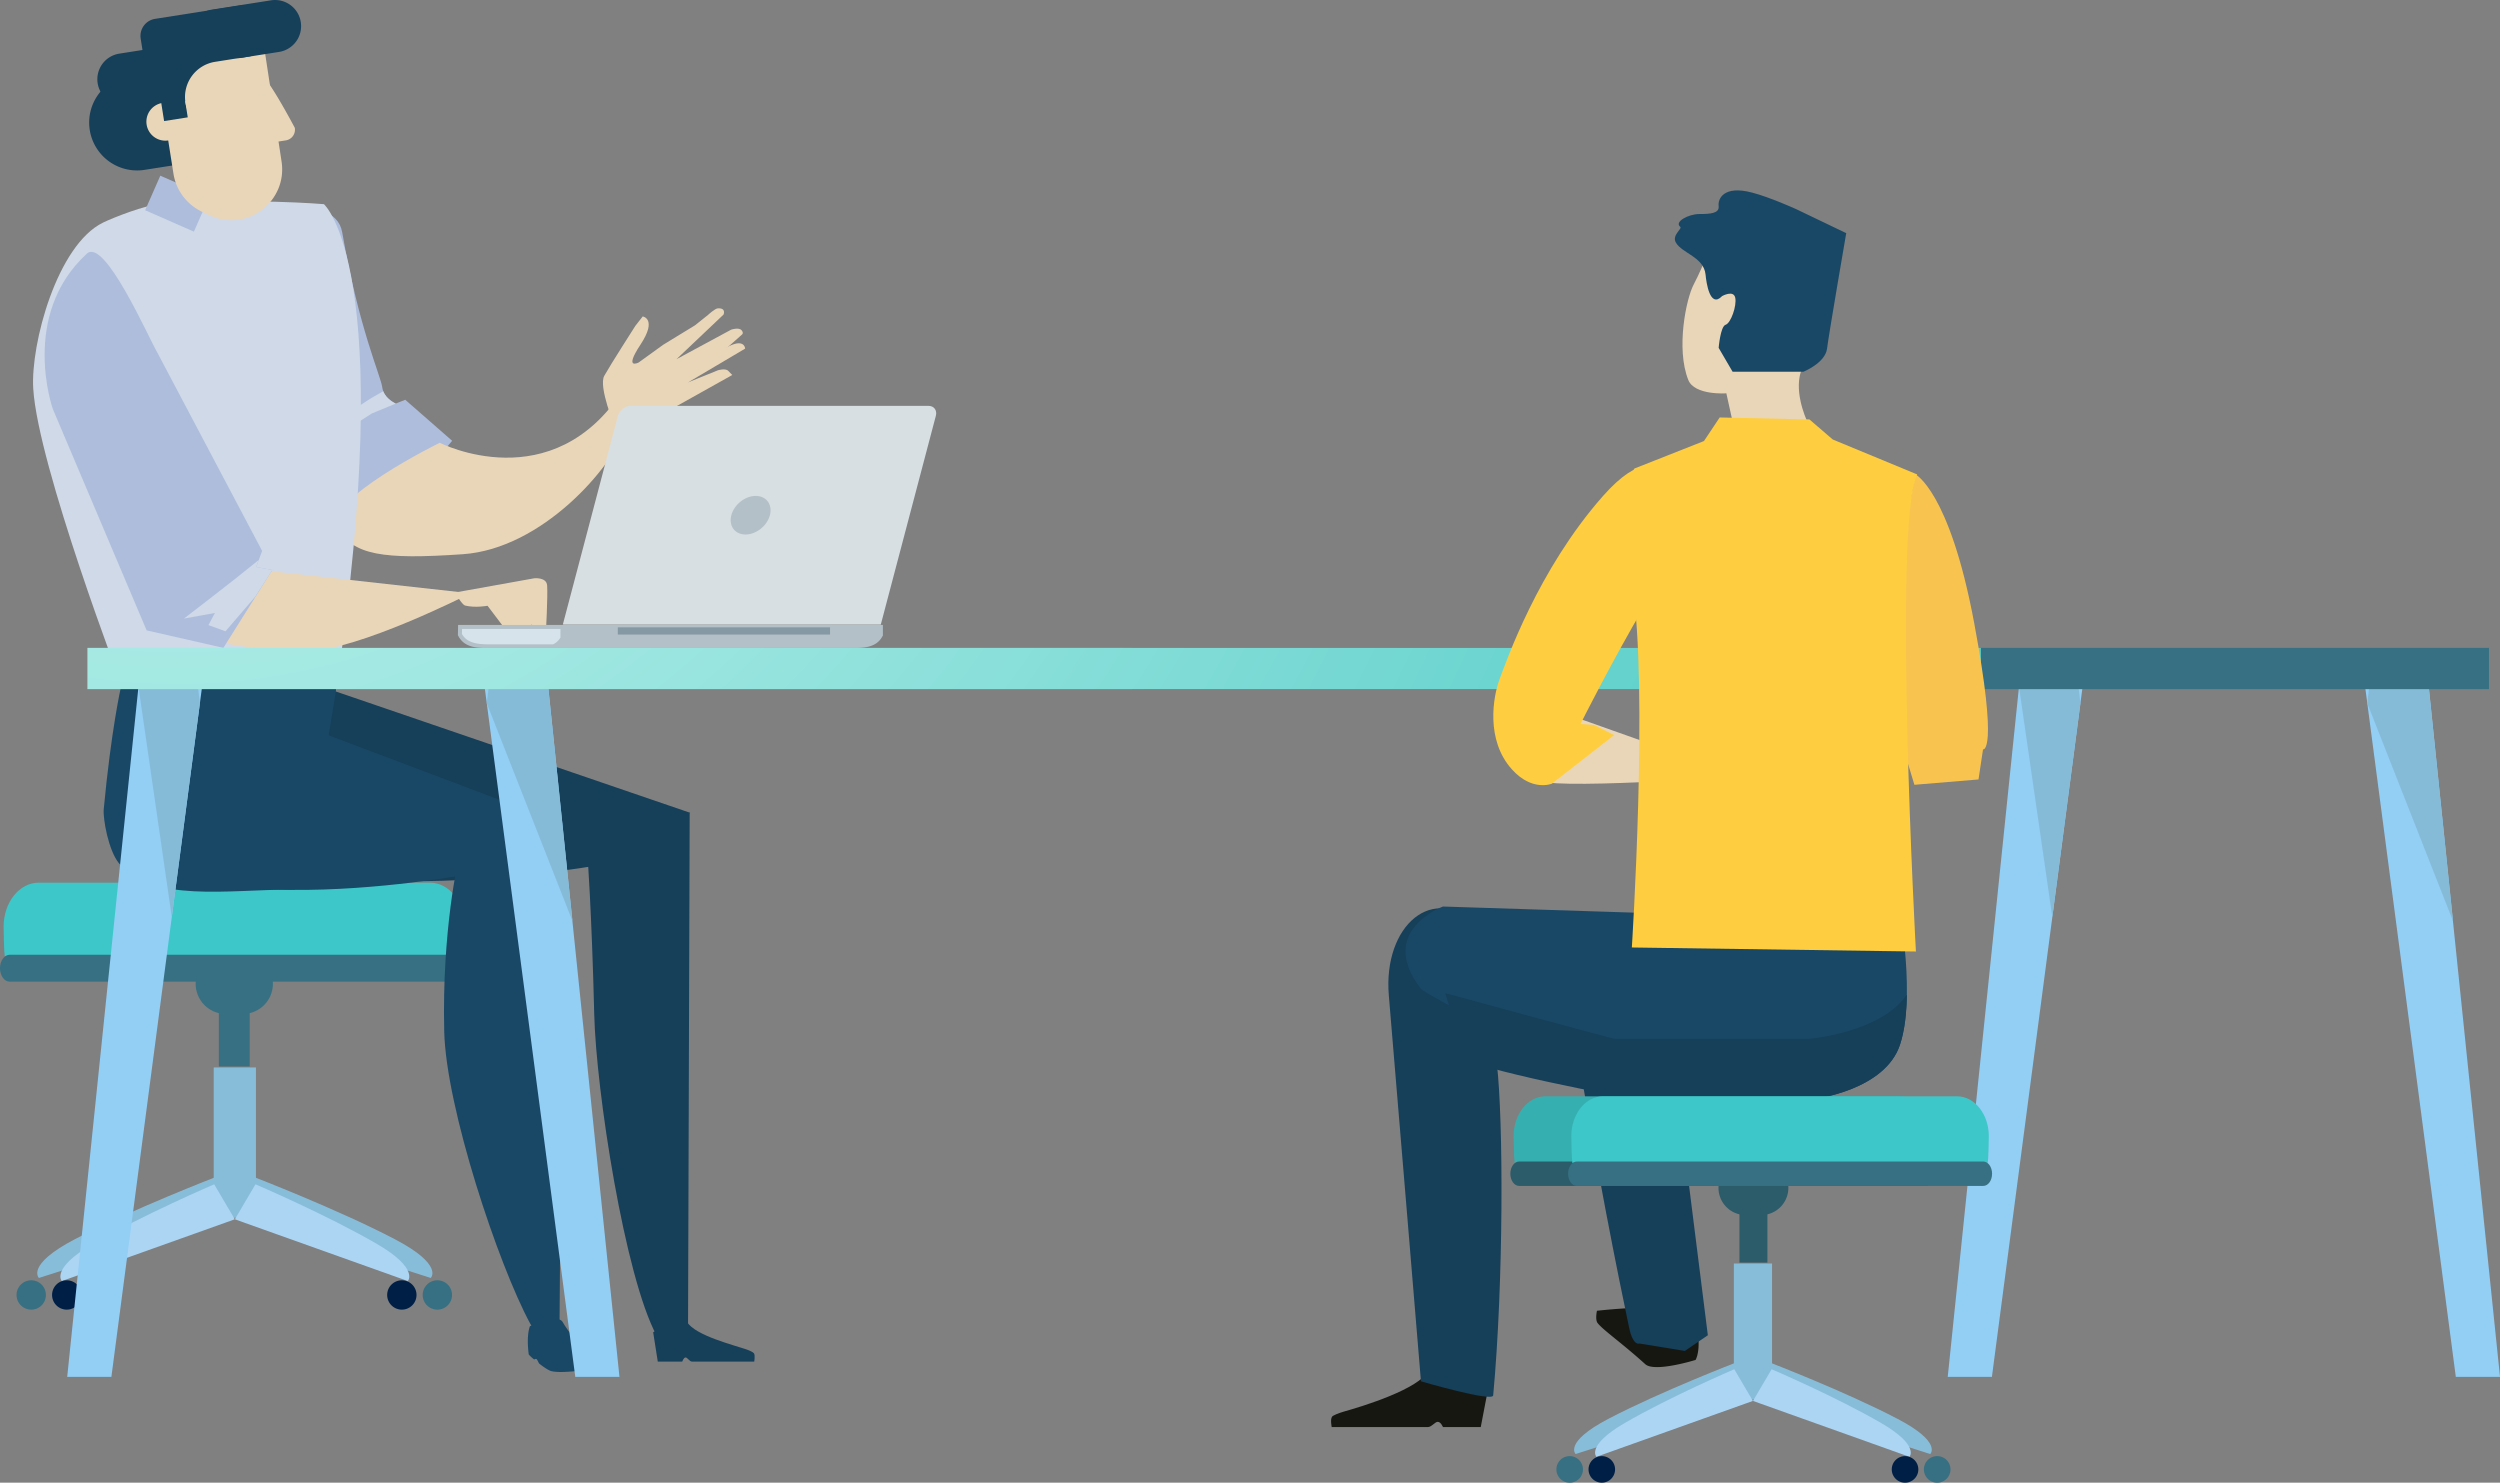 <?xml version="1.0" encoding="UTF-8"?> <svg xmlns="http://www.w3.org/2000/svg" xmlns:xlink="http://www.w3.org/1999/xlink" viewBox="0 0 2215.17 1313.74"><rect x="0" y="0" width="2215.17" height="1313.74" fill="#808080" stroke="none"/> <defs> <style>.cls-1{fill:#88bdda;}.cls-2{fill:#acd5f4;}.cls-3{fill:#001f46;}.cls-4{fill:#367082;}.cls-5{fill:#3dc7c9;}.cls-6{fill:#aebddc;}.cls-7{fill:#e9d6b8;}.cls-8{fill:#cfd9e8;}.cls-9{fill:#163f59;}.cls-10{fill:#194866;}.cls-11{fill:#b4c0c7;}.cls-12{fill:#d6e3eb;}.cls-13{fill:#8599a4;}.cls-14{fill:#d7dfe2;}.cls-15{fill:#93cef5;}.cls-16{fill:#86bbd8;}.cls-17{fill:url(#New_Gradient_Swatch_39);}.cls-18{fill:#161711;}.cls-19{fill:#f8c44f;}.cls-20{fill:#fece40;}.cls-21{fill:#36afb1;}.cls-22{fill:#2c5b6a;}</style> <radialGradient id="New_Gradient_Swatch_39" cx="156.9" cy="64.06" r="1495.43" gradientUnits="userSpaceOnUse"> <stop offset="0" stop-color="#cdf7f1"></stop> <stop offset="1" stop-color="#5dcfca"></stop> </radialGradient> </defs> <title>люди</title> <g id="Слой_2" data-name="Слой 2"> <g id="dizajn"> <path class="cls-1" d="M192.18,1042.54,213.5,1075l-179,57.35s-12-11.44,32-34.41C117.59,1071.22,192.18,1042.54,192.18,1042.54Z"></path> <path class="cls-1" d="M224,1042.54,202.67,1075l179,57.35s11.95-11.44-32-34.41C298.56,1071.22,224,1042.54,224,1042.54Z"></path> <rect class="cls-1" x="189.37" y="945.83" width="37.4" height="133.19"></rect> <path class="cls-2" d="M189.79,1049.38l18.24,31L54.79,1135.12s-10.24-10.91,27.36-32.84C125.94,1076.75,189.79,1049.38,189.79,1049.38Z"></path> <path class="cls-2" d="M226.36,1049.38l-18.24,31,153.26,54.72s10.23-10.91-27.36-32.84C290.23,1076.75,226.36,1049.38,226.36,1049.38Z"></path> <path class="cls-3" d="M72.14,1147.43a13,13,0,1,1-13-13A13,13,0,0,1,72.14,1147.43Z"></path> <path class="cls-3" d="M369.06,1147.43a13,13,0,1,1-13-13A13,13,0,0,1,369.06,1147.43Z"></path> <path class="cls-4" d="M40.67,1147.43a13,13,0,1,1-13-13A13,13,0,0,1,40.67,1147.43Z"></path> <path class="cls-4" d="M400.53,1147.43a13,13,0,1,1-13-13A13,13,0,0,1,400.53,1147.43Z"></path> <rect class="cls-4" x="193.92" y="897.03" width="27.36" height="47.9"></rect> <path class="cls-4" d="M241.8,871.72a26.68,26.68,0,0,1-26.67,26.68H200.07a26.68,26.68,0,0,1-26.68-26.68h0a26.67,26.67,0,0,1,26.68-26.67h15.06a26.67,26.67,0,0,1,26.67,26.67Z"></path> <path class="cls-5" d="M411,847.33c.65-3.14,1-22.84,1-26.23,0-21.55-13.92-39-31.1-39H34.3c-17.17,0-31.1,17.45-31.1,39,0,3.39.38,23.09,1,26.23Z"></path> <path class="cls-4" d="M0,857.89c0,6.59,3.85,11.94,8.61,11.94h398c4.77,0,8.63-5.35,8.63-11.94h0c0-6.59-3.86-11.94-8.63-11.94H8.61C3.85,846,0,851.3,0,857.89Z"></path> <path class="cls-6" d="M204.1,194.89s-50.7,18.09-2,163.43S283.2,486,283.2,486l40.24-3.9,77.2-91.53-41.56-36.34-8.39,3.34s-10.75-4.44-12-14.44S318,291.35,303.25,206C296.45,166.58,213.84,191.33,204.1,194.89Z"></path> <path class="cls-7" d="M389.63,392.33s100.09,51.13,163.11-47.83c18.75-29.41,10.73,4.45.49,36.63S480.8,486.2,410.12,491.07s-97.66.94-110.9-23.51S389.63,392.33,389.63,392.33Z"></path> <path class="cls-8" d="M303.69,369.1l25.36-16.43,10.53-6c2.91,7.54,11.11,10.94,11.11,10.94l-21.17,8.71-23.08,14.83L282.6,409.78Z"></path> <path class="cls-8" d="M297.69,612.34l-189.47-4.1S33.75,413.17,29.46,344.48C27,304.62,50.75,216.86,91.39,197.2c9-4.38,37.29-15.58,51.06-16.51,79.79-5.36,144.59.22,144.59.22S353,238.16,297.69,612.34Z"></path> <path class="cls-9" d="M609.66,1172.44s-18.42,28.42-27.83,11c-28.25-52.27-53.72-217.28-55.31-285-2.14-90.3-6.26-145.35-6.26-145.35l90.84-32.94Z"></path> <path class="cls-9" d="M291,610.45,611.54,720.19,527.46,767.1s-330.59,58-336.48-64.71C186,599.17,291,610.45,291,610.45Z"></path> <path class="cls-10" d="M495.77,1175s-16.6,15.21-26-2.21c-28.23-52.27-74.57-191.14-76.16-258.86-2.13-90.28,12.77-153.09,12.77-153.09l92.83-32.23Z"></path> <path class="cls-10" d="M191.61,614,497.24,729.29l-83.71,45.57s-310.18,58-316.18-64.71S191.61,614,191.61,614Z"></path> <path class="cls-10" d="M91.91,717c-.78,8.45,4.15,36.67,13.56,48,28.93,35,97.46,23.24,152.12,23.24,3,0,18.23-42.64,18.23-42.64L298.64,606.2,107,609.46S98.53,646.65,91.91,717Z"></path> <path class="cls-7" d="M403.22,525l70.16-12.6s10.92-1.17,11.43,6.38c.65,10-1.14,42.48-1.14,42.48l-12.6-7.79L453,564.5l-21-27.75s-10.86,2.06-19.86-.19C409.17,535.79,403.22,525,403.22,525Z"></path> <path class="cls-7" d="M231.07,505.1l185.76,20.61s-99.65,50.91-145.28,51.23-88.43-10.16-88.43-10.16Z"></path> <path class="cls-6" d="M139.47,312.54l92.8,175.61L227,502.41l14.27,2.65-43.34,69-68-15.51L46.81,362.38S17.39,279.34,77,224.73C92.7,210.31,131.26,298.46,139.47,312.54Z"></path> <path class="cls-8" d="M163,548.09s43.93-33.58,66.24-51.9L227,502.41l14.27,2.64-15.17,23.73-26.32,30.61-15.08-5.51,5.71-10.75Z"></path> <path class="cls-7" d="M545.08,378.85S530,342.74,535.42,333,563,288.69,563,288.69l6.5-8.3s13.18,2-2,25-1.56,15.77-1.56,15.77l21.73-15.7,28.18-17.22,11.51-9.2s6.13-5.71,8.76-5.84c7.6-.36,5,5.52,5,5.52l-41.69,39.53,48.47-26.16s6.76-2.32,9.17.52c2.27,2.67.33,3.89.33,3.89l-47.81,42.33,26.53-10.73s6.68-2.11,9.19.54c2.73,2.9,3.56,3.61,3.56,3.61l-97.49,54.57Z"></path> <path class="cls-7" d="M607.18,325.11l35.18-16.45s7.46-4.54,12.24-4.51c5.48,0,5.63,4.75,5.63,4.75l-50.6,29.94Z"></path> <path class="cls-10" d="M525.55,1203.09c1.6,2.67.34,9.8.34,9.8s-28.63,4.72-37.8,1.89c-2.37-.73-6.39-3.48-10.16-6.41-.64-.49-1.74-3.46-2.35-3.95-1.16-.92-1.77.64-2.75-.18a33.1,33.1,0,0,1-4.32-4.06c-2.34-17.85,1.07-25.1,1.07-25.1s24.45-11.35,28.94-3.72C509.08,1189.33,522,1197.22,525.55,1203.09Z"></path> <path class="cls-9" d="M578.76,1180.56l4.07,25.91h21.68s1.2-3.67,3-3.67c1.54,0,3.54,3.67,5.64,3.67h55.13s1-5.45-.21-7.33c-.62-1-4.24-2.65-6.66-3.46-11.2-3.85-45.08-12.21-52.62-24.23C603,1162.13,578.76,1180.56,578.76,1180.56Z"></path> <rect class="cls-6" x="140.22" y="156.89" width="33.43" height="47.2" transform="translate(-71.44 251.54) rotate(-66.28)"></rect> <path class="cls-9" d="M217.58,53.15a23,23,0,0,1-19.12,26.26l-85.68,13.5A23,23,0,0,1,86.53,73.79h0a23,23,0,0,1,19.11-26.25l85.68-13.49a23,23,0,0,1,26.26,19.1Z"></path> <path class="cls-9" d="M208.06,95a42.45,42.45,0,0,1-35.31,48.51l-44.71,7a42.43,42.43,0,0,1-48.51-35.31h0a42.42,42.42,0,0,1,35.3-48.5l44.72-7A42.43,42.43,0,0,1,208.06,95Z"></path> <path class="cls-7" d="M188.22,191.86c32.35,13,66.51-14.26,61.27-48.71q-8.94-58.73-17.87-117.44c-3.29-20.87-16.92,2.67-37.79,5.95l-20.16,3.18a38.28,38.28,0,0,0-31.85,43.75l11.85,75.17A45,45,0,0,0,175.93,186a100.24,100.24,0,0,0,11.37,5.53Z"></path> <path class="cls-7" d="M163.14,105.22a16.8,16.8,0,0,1-14,19.21h0a16.8,16.8,0,0,1-19.22-14h0a16.81,16.81,0,0,1,14-19.22h0a16.81,16.81,0,0,1,19.22,14Z"></path> <path class="cls-7" d="M234.86,117.41a9.59,9.59,0,0,0,10.83,8.17l7.75-1.22a9.57,9.57,0,0,0,7.77-11.1S236.39,66.2,231.24,67c0,0-3.54,5-2.7,10.29Z"></path> <path class="cls-9" d="M214.91,4.49,137.4,16.71a15.31,15.31,0,0,0-12.74,17.5l4.77,30.24,92.63-14.59Z"></path> <path class="cls-9" d="M266.51,19.52A23.12,23.12,0,0,1,247.28,46l-52.47,8.26A23.12,23.12,0,0,1,168.37,35h0A23.1,23.1,0,0,1,187.61,8.55L240.09.29a23.1,23.1,0,0,1,26.42,19.23Z"></path> <rect class="cls-9" x="140.94" y="50.12" width="21.21" height="55.83" transform="translate(-10.3 24.54) rotate(-8.95)"></rect> <rect class="cls-9" x="144.25" y="22.11" width="62.42" height="65.72" transform="matrix(0.99, -0.16, 0.16, 0.99, -6.42, 27.97)"></rect> <path class="cls-7" d="M164.31,90.88a31.57,31.57,0,0,1,26.27-36.1l16.11-2.54c17.23-2.72,28.65,9.8,31.37,27h0a31.59,31.59,0,0,1-26.29,36.12l-11.36,1.79a31.57,31.57,0,0,1-36.1-26.29Z"></path> <path class="cls-11" d="M405.9,563.14c0-.11-.11-.21-.16-.3l.16-9.08H782.29v9.08a.48.48,0,0,1,0,.3l-1,1.69c-4.83,7.87-13.52,9.3-23.45,9.3H430.32c-9.93,0-18.61-1.43-23.46-9.3Z"></path> <path class="cls-12" d="M496.61,564.67a.4.4,0,0,1,0,.25l-.93,1.36a15.41,15.41,0,0,1-5.51,4.64H432.94c-9.57,0-17.91-1.15-22.57-7.52l-.91-1.38c0-.08-.11-.15-.16-.22l.09-4.49h87.22Z"></path> <rect class="cls-13" x="547.4" y="555.86" width="188.09" height="6.42"></rect> <path class="cls-14" d="M498.7,553.41l48.8-184.95c1.29-4.89,6.28-8.84,11.15-8.84H822.74c4.86,0,7.79,3.95,6.49,8.84l-48.8,185Z"></path> <path class="cls-11" d="M648,456.53c-2.5,9.43,3.15,17.1,12.58,17.1s19.12-7.67,21.62-17.1-3.14-17.12-12.59-17.12S650.52,447.08,648,456.53Z"></path> <polygon class="cls-15" points="509.73 1219.97 548.88 1219.97 484.29 594.38 427.52 594.38 509.73 1219.97"></polygon> <polygon class="cls-16" points="431.31 623.21 507.29 816.28 485.75 608.49 484.29 594.38 434.67 594.38 431.31 623.21"></polygon> <polygon class="cls-15" points="98.7 1219.97 59.55 1219.97 124.14 594.38 180.9 594.38 98.7 1219.97"></polygon> <polygon class="cls-16" points="177.12 623.21 152.22 812.66 122.69 608.49 124.14 594.38 173.75 594.38 177.12 623.21"></polygon> <polygon class="cls-15" points="1764.97 1219.97 1725.83 1219.97 1790.42 594.38 1847.18 594.38 1764.97 1219.97"></polygon> <polygon class="cls-16" points="1843.4 623.21 1818.5 812.66 1788.96 608.49 1790.42 594.38 1840.04 594.38 1843.4 623.21"></polygon> <polygon class="cls-15" points="2176.01 1219.97 2215.17 1219.97 2150.57 594.38 2093.8 594.38 2176.01 1219.97"></polygon> <polygon class="cls-16" points="2097.59 623.21 2173.58 816.28 2152.02 608.49 2150.57 594.38 2100.95 594.38 2097.59 623.21"></polygon> <rect class="cls-4" x="1002.78" y="574.06" width="1202.59" height="36.56"></rect> <rect class="cls-17" x="77.46" y="574.06" width="1677.73" height="36.56"></rect> <path class="cls-18" d="M1318.34,1231.67l-6.3,32.82h-33.47s-1.85-4.65-4.67-4.65c-2.39,0-5.47,4.65-8.72,4.65H1180s-1.5-6.9.36-9.28c.91-1.23,6.54-3.34,10.26-4.41,17.3-4.85,66.77-20,75.37-36.54C1276.5,1194.16,1318.34,1231.67,1318.34,1231.67Z"></path> <path class="cls-9" d="M1308.79,820.61s9.57,53.6,17.53,122.09c5.87,50.29,6,193.94-3.26,293.73-.56,6.1-64-12.49-64-12.49s-23.15-279.27-28.46-341.79S1270.71,781.64,1308.79,820.61Z"></path> <path class="cls-18" d="M1415.72,1172.49c-2.54-3-.7-11.07-.7-11.07s44.06-4.92,58.24-1.57c3.68.86,9.9,4,15.75,7.41,1,.55,2.73,3.94,3.71,4.51,1.76,1,2.69-.73,4.2.21a52.15,52.15,0,0,1,6.74,4.66c3.87,20.2-1.28,28.36-1.28,28.36s-36.27,11.27-44.53,3.78C1436.82,1189.77,1421.23,1179.18,1415.72,1172.49Z"></path> <path class="cls-9" d="M1418.86,867.44s-35.09-20.51-26.15,34.5c21.59,132.73,41.42,230,50.72,274.11,3.61,17.12,9.14,14.41,9.14,14.41l40.34,6.56,20.35-13.89-37.68-300Z"></path> <path class="cls-10" d="M1258.91,876c5.3,6.88,185.94,98.18,194.28,98.18h148.5c8.34,0,68.71-8.84,81.81-48.51,13.84-42,0-116.68,0-116.68,0-8.68-6.77-15.73-15.11-15.73h-185c-8.35,0-25.17,7.05-25.17,15.73l-179.65-5.75S1219.59,824.9,1258.91,876Z"></path> <path class="cls-9" d="M1600.75,920.46h-170c-1.8,0-148.57-40-150.21-40.5l17.7,57c0,8.68,146.61,37.22,155,37.22h148.5c8.34,0,68.71-8.84,81.81-48.51,4.22-12.81,5.86-28.68,6.11-44.54C1668.36,913,1609.51,920.46,1600.75,920.46Z"></path> <path class="cls-7" d="M1537.67,384.77l-8-36.25s-28.26,2-33.74-11.89c-11.09-27.8-1.81-72.24,4.87-84.7,19.06-35.45,27.12-97.53,116.2-48.16,33.89,18.78-18.44,109.82-22.33,129.54s7.69,42.39,7.69,42.39l-20.85,14.24Z"></path> <path class="cls-7" d="M1390.74,633.7l152.76,54.22s-180.13,13-180.82,2.47C1358.88,632.87,1390.74,633.7,1390.74,633.7Z"></path> <path class="cls-19" d="M1696.89,420.11s30.39,14.4,52.27,131.38S1757.09,664,1757.09,664l-4,26.64-56.8,4.74-30.7-101Z"></path> <path class="cls-20" d="M1698.76,420.38l-74.82-30.95-20.65-17.78-79.53-1.75-13.93,20.9-61.65,24.36s-15.21,21.79-2,102.71c14.65,89.67-.25,321.66-.25,321.66l251.7,3.58S1676.89,463.89,1698.76,420.38Z"></path> <path class="cls-20" d="M1468,415.33s-13.88-14.09-47.67,24.2c-57.63,65.28-85.52,146.24-91.47,161.91s-12.7,54.33,10.89,80.37c18,19.93,35.4,12.55,35.4,12.55l55.06-43-17.7-9-12.07-.89s27.84-55.72,57.67-106.22S1468,415.33,1468,415.33Z"></path> <path class="cls-10" d="M1525.91,262.35s10.08-5.65,11.62,1.41-3.87,22.57-8.51,24-6.17,20.47-6.17,20.47l12.37,21.18h62.72s19.37-7.77,20.94-20.47,17-102.35,17-102.35l-44.13-21.18s-23.25-10.61-39.52-14.83c-25-6.51-30.19,5.64-29.4,12s-7,7.06-17,7.06-22.48,7.05-17.06,11.29c2.26,1.74-7.75,7.33-3.8,14.07,5.7,9.63,24.71,12.76,26.27,28.3C1511.9,250.33,1515.09,273.62,1525.91,262.35Z"></path> <path class="cls-21" d="M1342.1,1030.42c-.59-2.84-.94-20.66-.94-23.73,0-19.49,12.61-35.29,28.15-35.29h313.63c15.54,0,28.14,15.8,28.14,35.29,0,3.07-.34,20.89-.93,23.73Z"></path> <path class="cls-22" d="M1714,1040c0,6-3.49,10.8-7.79,10.8H1346.06c-4.3,0-7.79-4.83-7.79-10.8h0c0-6,3.49-10.81,7.79-10.81h360.13c4.3,0,7.79,4.84,7.79,10.81Z"></path> <path class="cls-1" d="M1567.6,1207.06l-19.28,29.41,162,51.89s10.82-10.35-28.93-31.13C1635.1,1233,1567.6,1207.06,1567.6,1207.06Z"></path> <path class="cls-1" d="M1538.84,1207.06l19.28,29.41-162,51.89s-10.82-10.35,28.93-31.13C1471.34,1233,1538.84,1207.06,1538.84,1207.06Z"></path> <rect class="cls-1" x="1536.3" y="1119.56" width="33.85" height="120.52"></rect> <path class="cls-2" d="M1569.78,1213.26l-16.51,28.06,138.66,49.52s9.26-9.87-24.75-29.71C1627.56,1238,1569.78,1213.26,1569.78,1213.26Z"></path> <path class="cls-2" d="M1536.67,1213.26l16.51,28.06-138.68,49.52s-9.26-9.87,24.76-29.71C1478.88,1238,1536.67,1213.26,1536.67,1213.26Z"></path> <path class="cls-3" d="M1676.23,1302a11.77,11.77,0,1,0,11.76-11.77A11.76,11.76,0,0,0,1676.23,1302Z"></path> <path class="cls-3" d="M1407.55,1302a11.76,11.76,0,1,0,11.77-11.77A11.76,11.76,0,0,0,1407.55,1302Z"></path> <path class="cls-4" d="M1704.71,1302a11.77,11.77,0,1,0,11.76-11.77A11.76,11.76,0,0,0,1704.71,1302Z"></path> <path class="cls-4" d="M1379.08,1302a11.76,11.76,0,1,0,11.77-11.77A11.76,11.76,0,0,0,1379.08,1302Z"></path> <rect class="cls-22" x="1541.28" y="1075.4" width="24.75" height="43.34"></rect> <path class="cls-22" d="M1522.7,1052.5a24.14,24.14,0,0,0,24.14,24.14h13.63a24.15,24.15,0,0,0,24.14-24.14h0a24.14,24.14,0,0,0-24.14-24.14h-13.63a24.14,24.14,0,0,0-24.14,24.14Z"></path> <path class="cls-5" d="M1393.23,1030.42c-.6-2.84-.94-20.66-.94-23.73,0-19.49,12.6-35.29,28.15-35.29h313.63c15.54,0,28.14,15.8,28.14,35.29,0,3.07-.34,20.89-.93,23.73Z"></path> <path class="cls-4" d="M1765.11,1040c0,6-3.49,10.8-7.79,10.8H1397.19c-4.3,0-7.79-4.83-7.79-10.8h0c0-6,3.49-10.81,7.79-10.81h360.13c4.3,0,7.79,4.84,7.79,10.81Z"></path> </g> </g> </svg> 